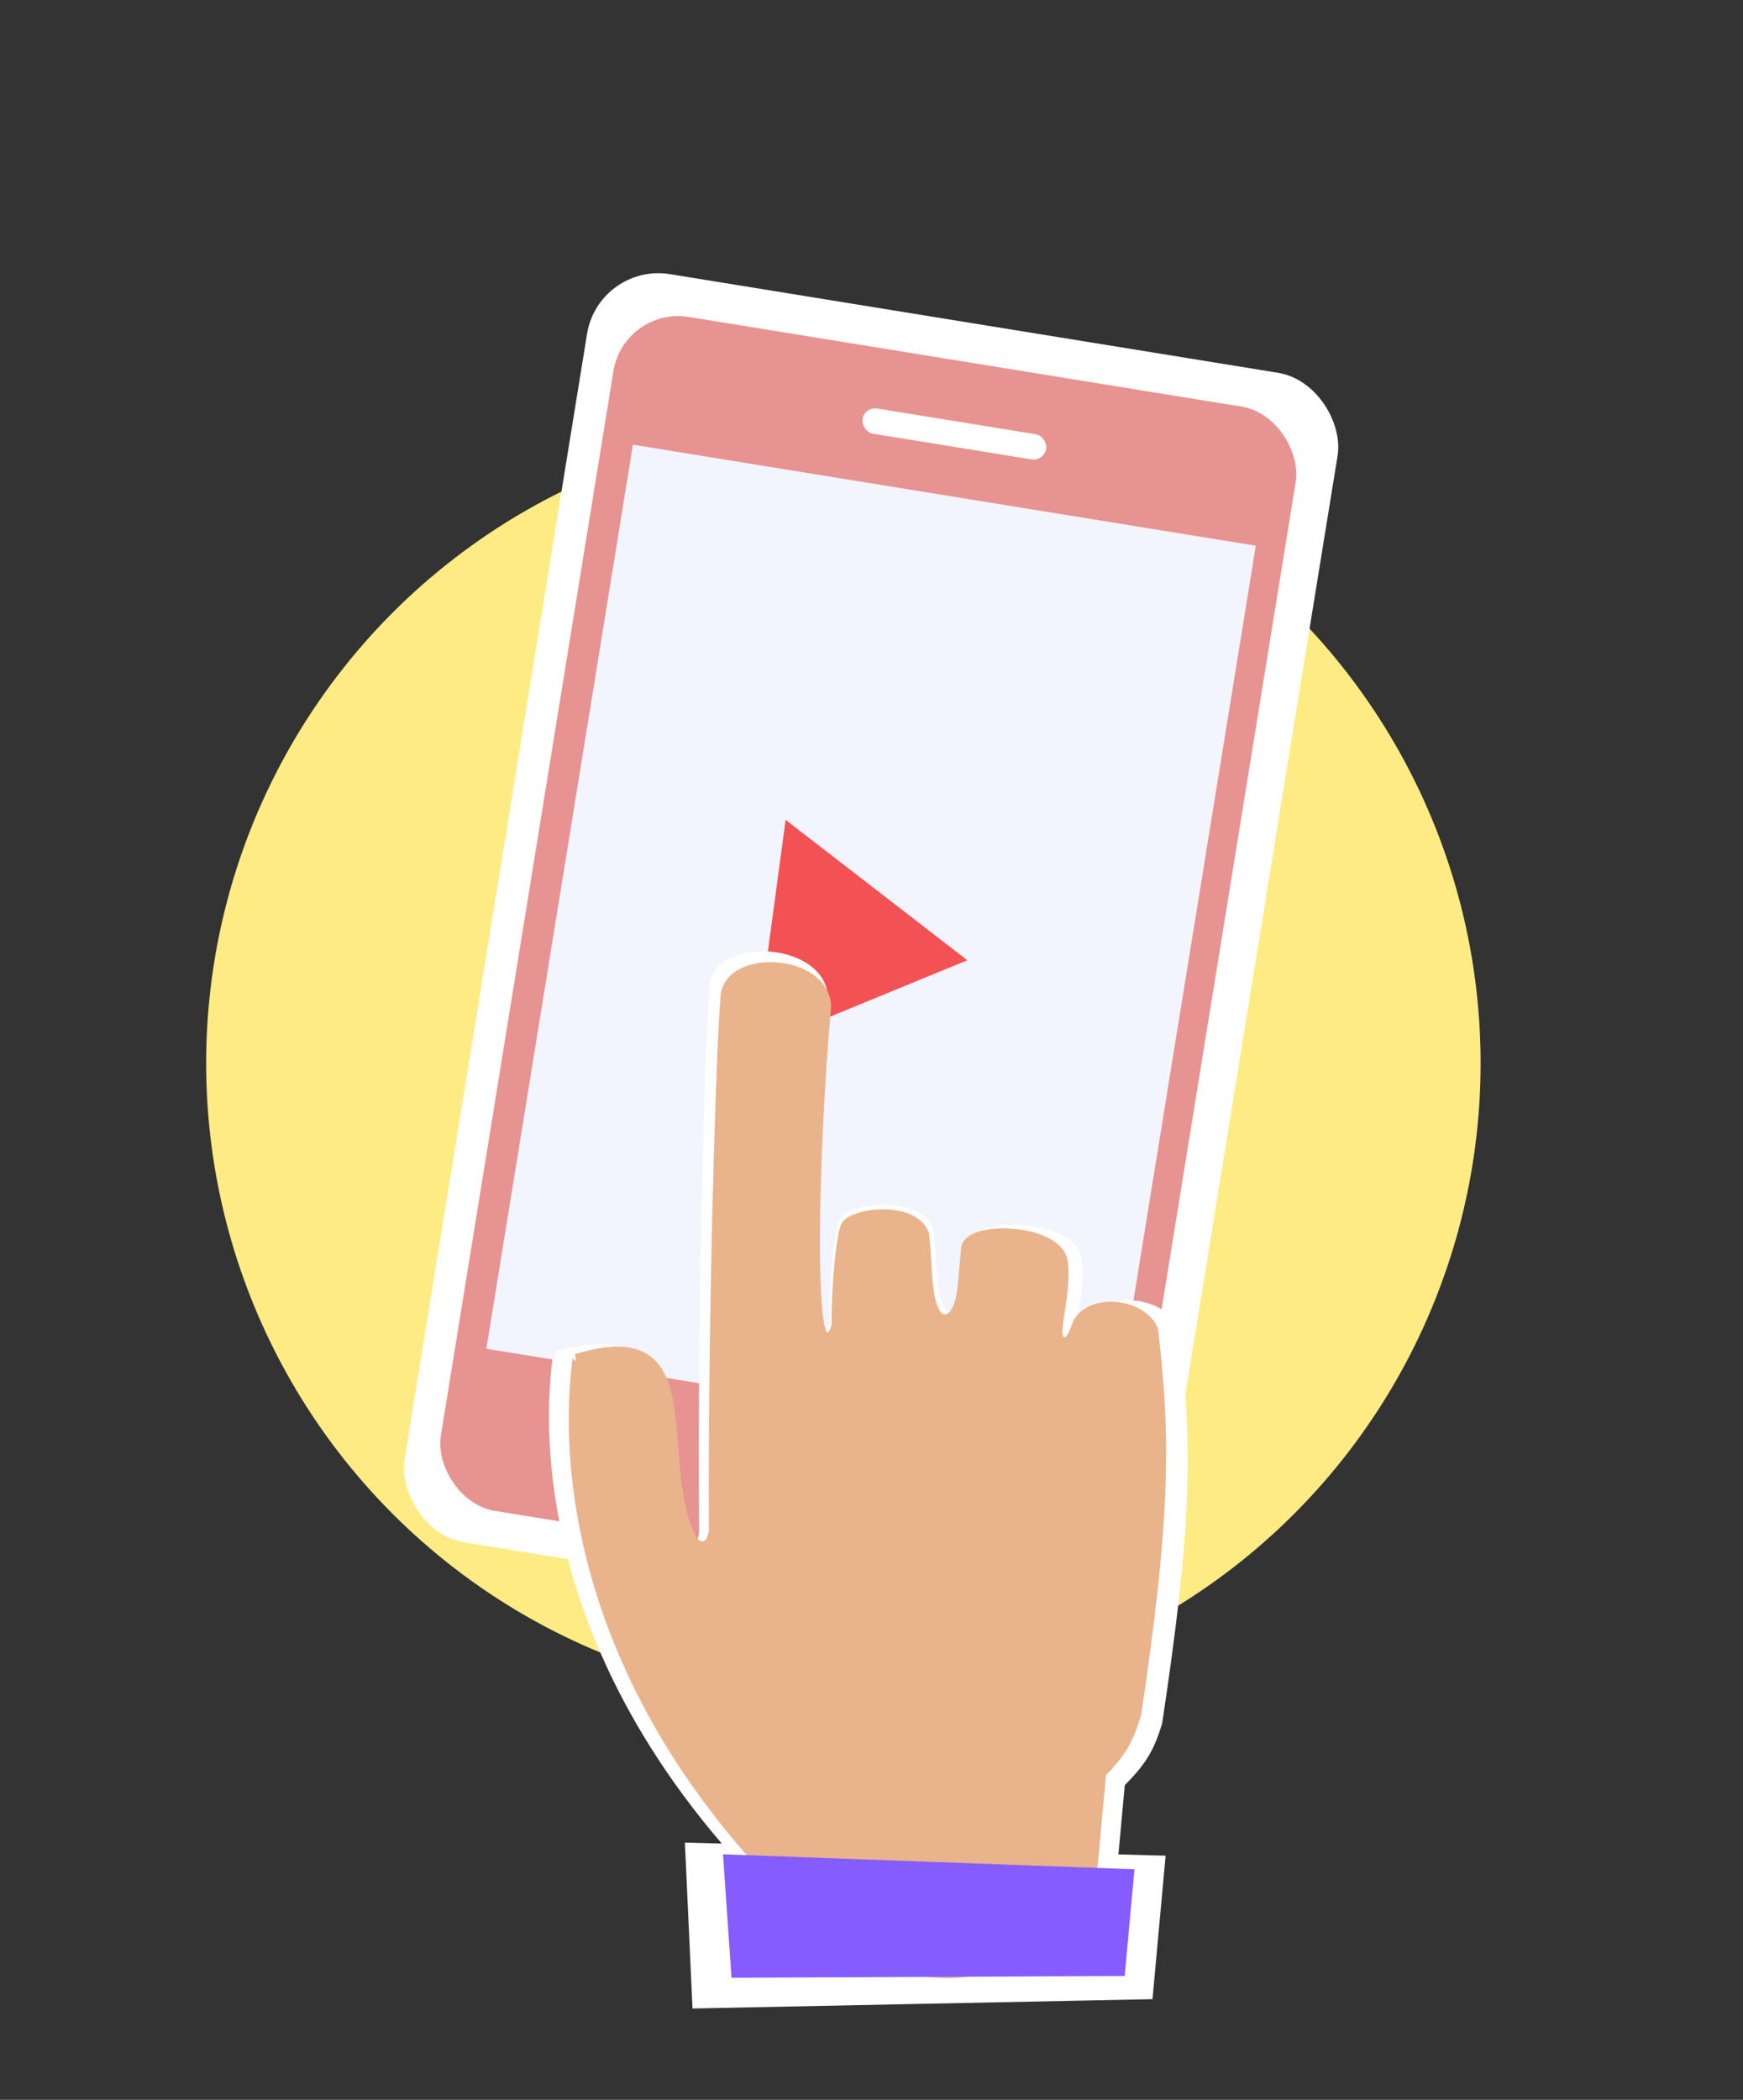 <?xml version="1.0" encoding="UTF-8"?> <svg xmlns="http://www.w3.org/2000/svg" width="93" height="112" viewBox="0 0 93 112" fill="none"><rect x="0" y="0" width="93" height="112" fill="#333333" stroke="none"/> <circle cx="45" cy="56.712" r="34" fill="#FFEB84"></circle> <rect x="31.939" y="14.005" width="40.57" height="68.528" rx="3.854" transform="rotate(9.211 31.939 14.005)" fill="white"></rect> <rect x="33.289" y="16.344" width="36.881" height="64.517" rx="3.503" transform="rotate(9.211 33.289 16.344)" fill="#E79391"></rect> <rect x="33.77" y="23.718" width="33.669" height="48.85" transform="rotate(9.211 33.77 23.718)" fill="#F2F4FE"></rect> <rect x="46.129" y="21.68" width="9.926" height="1.362" rx="0.681" transform="rotate(9.211 46.129 21.68)" fill="white"></rect> <circle cx="41.931" cy="78.571" r="2.335" transform="rotate(9.211 41.931 78.571)" fill="white"></circle> <path d="M51.615 51.218L40.281 55.872L41.918 43.73L51.615 51.218Z" fill="#F25253"></path> <path d="M29.697 72.297C29.848 72.291 26.867 85.493 39.908 99.58C52.95 113.667 59.329 100.346 59.329 100.346L59.808 95.12C60.958 93.977 61.387 93.26 61.802 91.858C63.315 81.833 63.499 77.171 62.667 70.859C61.955 69.375 59.109 69.064 58.255 70.455C57.924 71.289 57.739 71.727 57.322 71.383C56.92 71.143 57.774 68.765 57.499 67.143C57.245 65.296 51.974 65.015 51.845 66.422L51.661 68.432C51.532 69.839 51.041 70.421 50.444 70.145C49.659 69.465 49.812 67.297 49.589 65.607C48.896 63.922 45.251 64.399 44.967 65.184C44.683 65.969 44.459 68.406 44.47 70.61C44.33 71.03 44.229 71.171 43.994 71.175C43.117 71.5 43.211 61.759 43.953 53.133C43.772 50.482 38.291 50.182 38.07 52.594C37.849 55.006 37.411 69.128 37.519 81.728C37.427 82.733 36.761 82.725 36.413 82.235C34.069 77.764 37.342 70.086 29.697 72.297Z" fill="white" stroke="white" stroke-width="0.427"></path> <path d="M37.154 106.911L36.767 98.499L61.96 99.186L61.297 106.421L37.154 106.911Z" fill="white" stroke="white" stroke-width="0.427"></path> <path d="M30.737 72.417C30.878 72.411 28.039 85.323 40.185 99.04C52.332 112.756 58.351 99.713 58.351 99.713L58.819 94.605C59.9 93.484 60.304 92.781 60.697 91.409C62.152 81.606 62.342 77.05 61.587 70.885C60.928 69.438 58.266 69.145 57.461 70.507C57.149 71.324 56.974 71.752 56.585 71.417C56.21 71.185 57.018 68.858 56.767 67.273C56.536 65.469 51.606 65.215 51.48 66.591L51.3 68.555C51.174 69.931 50.712 70.502 50.156 70.234C49.424 69.572 49.575 67.453 49.373 65.803C48.731 64.159 45.319 64.639 45.05 65.407C44.782 66.175 44.563 68.557 44.564 70.712C44.431 71.122 44.337 71.261 44.117 71.265C43.295 71.586 43.42 62.067 44.148 53.635C43.989 51.044 38.862 50.773 38.646 53.13C38.43 55.488 37.966 69.291 38.018 81.604C37.928 82.586 37.305 82.581 36.982 82.103C34.806 77.743 37.898 70.227 30.737 72.417Z" fill="#E9B38C" stroke="#E9B38C" stroke-width="0.395"></path> <path d="M39.215 105.29L38.79 99.109L60.315 99.893L59.829 105.198L39.215 105.29Z" fill="#855CFF" stroke="#855CFF" stroke-width="0.395"></path> </svg> 